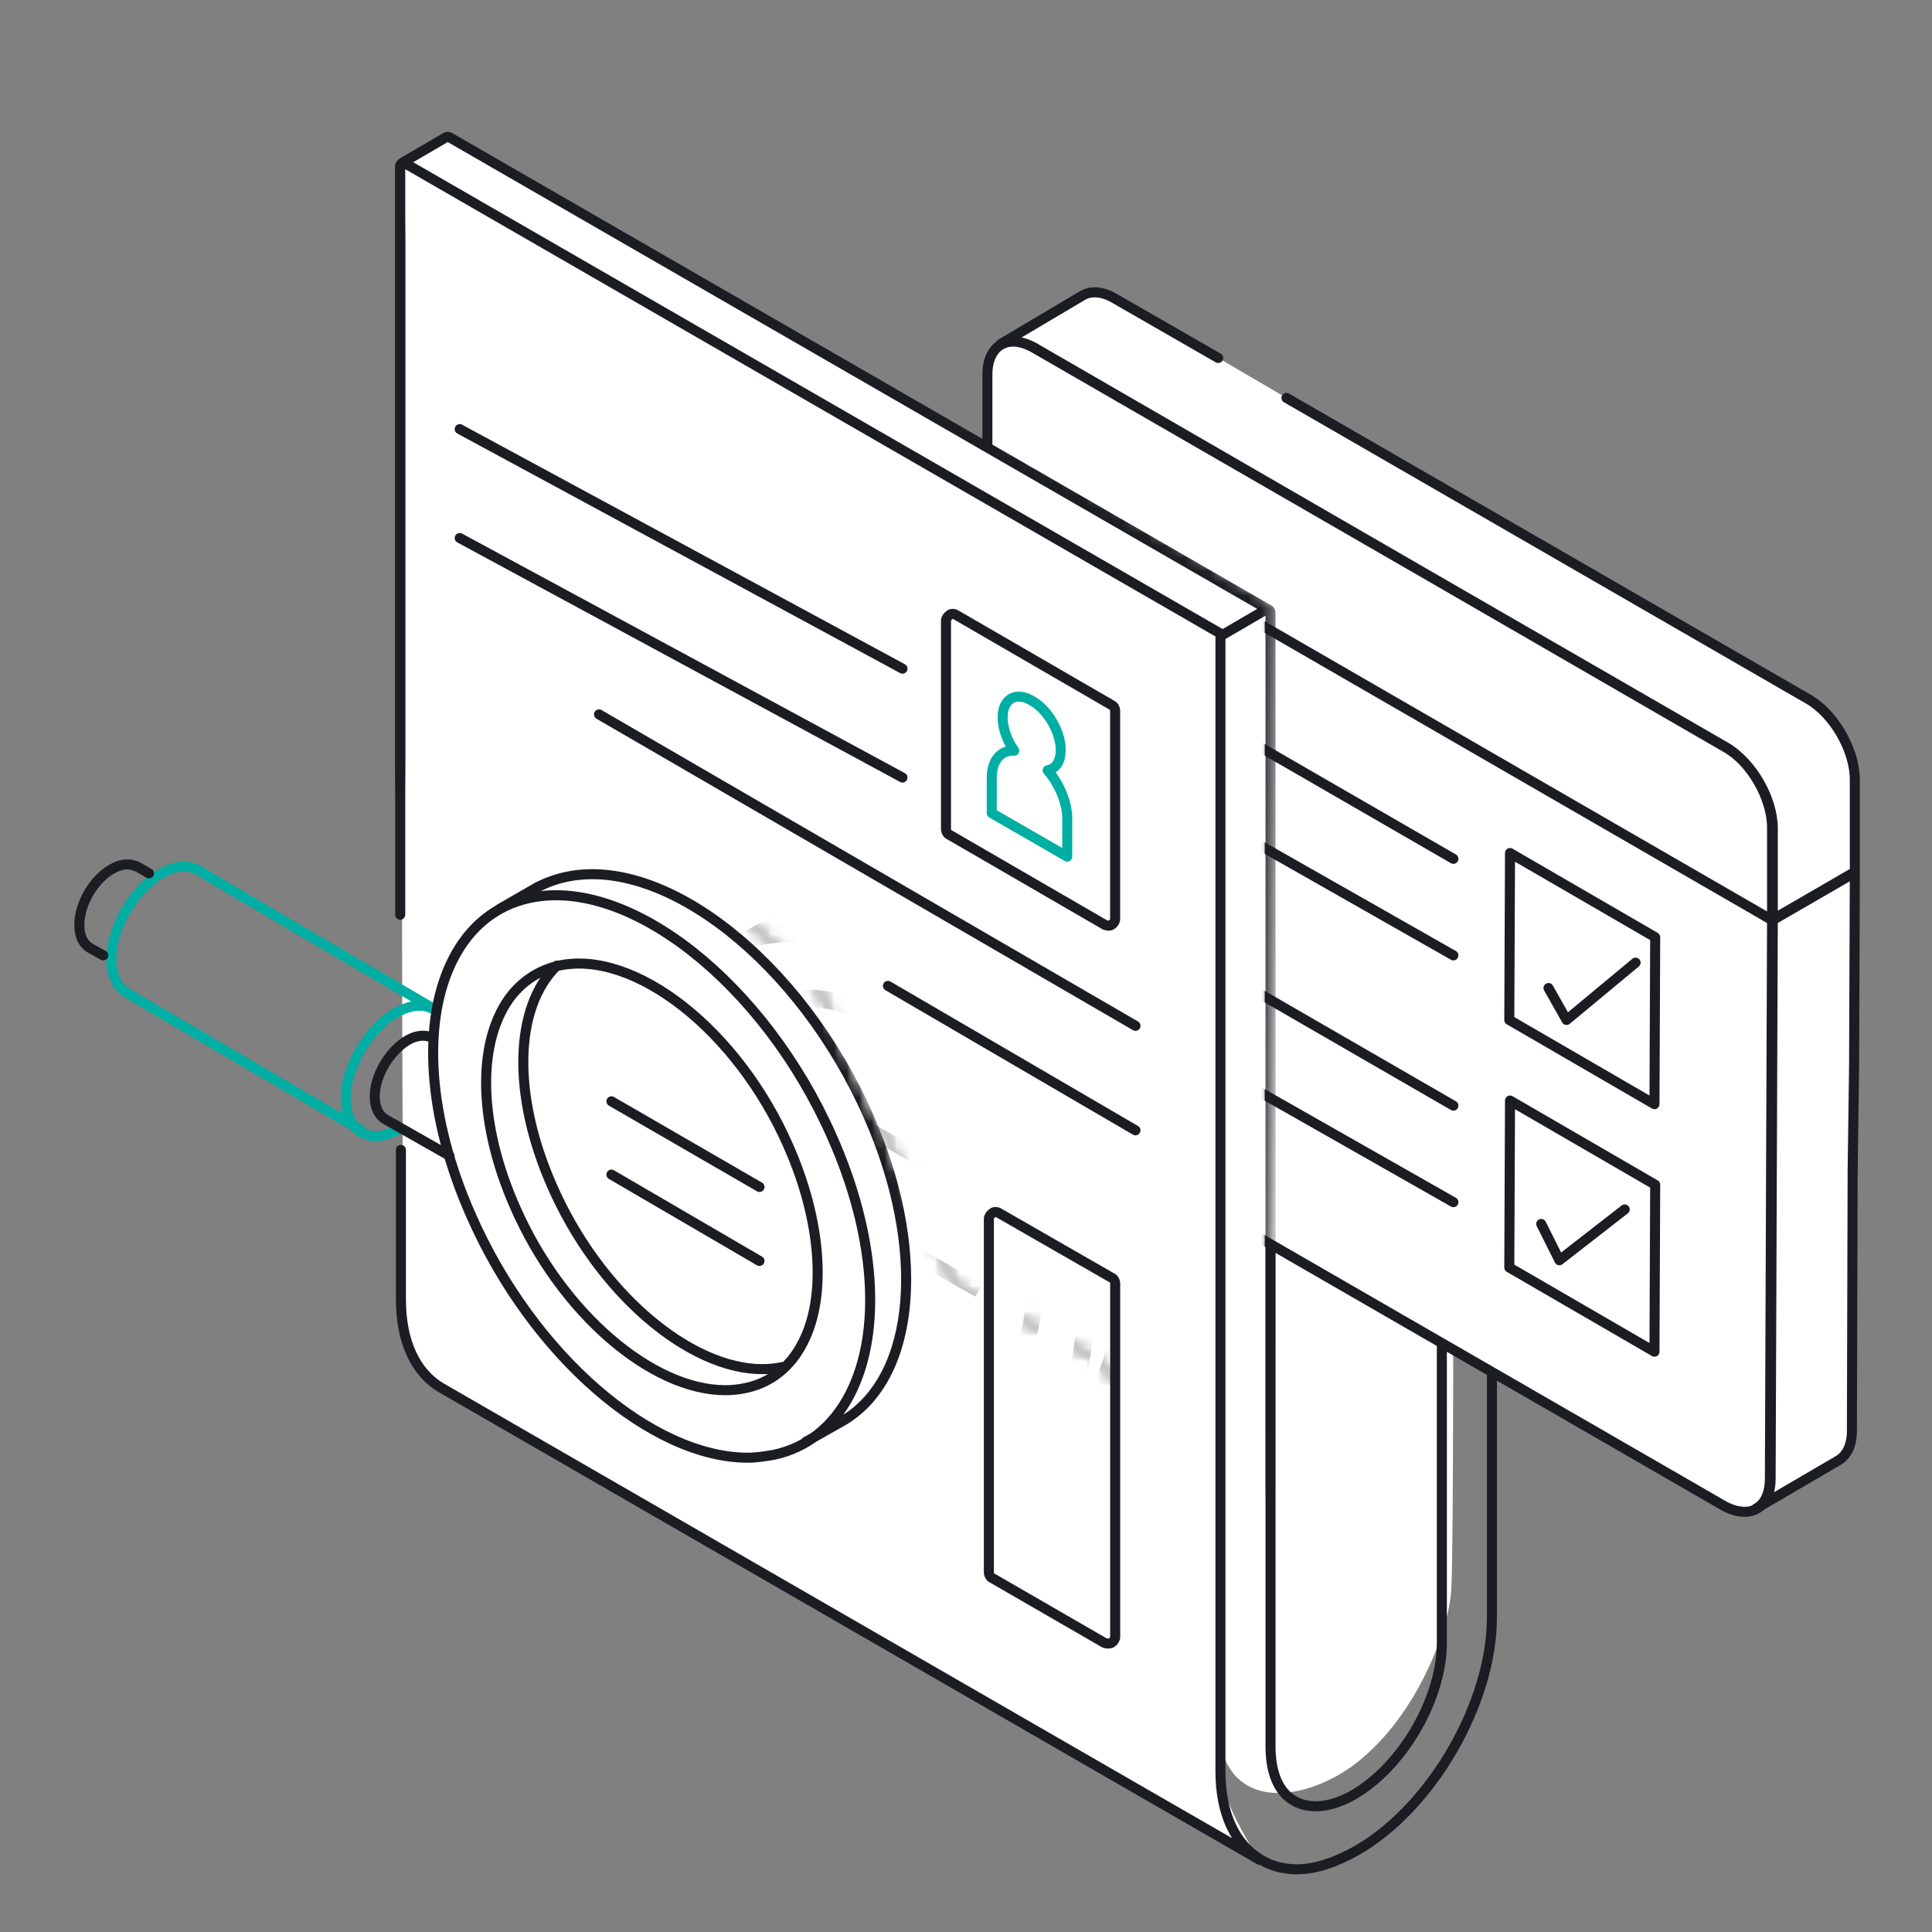 <svg width="154" height="154" viewBox="0 0 154 154" fill="none" xmlns="http://www.w3.org/2000/svg">
<rect x="0" y="0" width="154" height="154" fill="#808080" stroke="none"/>
<g clip-path="url(#clip0_3395_102234)">
<path d="M115.834 95.995C115.834 95.995 115.884 123.213 115.684 126.679C115.483 130.144 112.721 137.224 107.699 140.84C104.083 143.401 98.459 144.406 97.254 139.032C96.098 133.659 96.902 80.227 96.902 80.227L115.834 95.995Z" fill="white"/>
<path d="M32.072 12.971L97.686 50.985V138.759C97.686 138.759 97.397 141.883 97.918 143.619C98.496 145.297 100.348 148.248 100.348 148.248L39.536 113.185C39.536 113.185 32.709 109.887 32.304 106.704C31.899 103.58 32.072 12.971 32.072 12.971Z" fill="white"/>
<path d="M100.406 148.248C99.77 147.9 37.107 111.738 35.198 110.638C33.115 109.423 31.957 106.935 31.957 103.579V91.66" stroke="#1C1D22" stroke-width="0.8" stroke-miterlimit="10" stroke-linecap="round" stroke-linejoin="round"/>
<path d="M31.902 72.913V13.259C31.902 13.143 31.96 13.086 32.018 13.028C32.133 12.97 32.191 12.97 32.307 13.028L97.516 50.637" stroke="#1C1D22" stroke-width="0.8" stroke-miterlimit="10" stroke-linecap="round" stroke-linejoin="round"/>
<path d="M108.16 147.497C114.119 144.083 118.922 135.751 118.922 128.924V86.454C118.922 86.339 118.864 86.281 118.806 86.223C118.69 86.165 118.633 86.165 118.517 86.223L115.045 88.248C114.93 88.306 114.93 88.422 114.93 88.479V130.949C114.93 135.404 111.805 140.785 107.928 143.042C106.135 144.083 104.399 144.257 103.184 143.562C101.911 142.868 101.274 141.306 101.274 139.223V48.845C101.274 48.729 101.217 48.672 101.159 48.614C101.043 48.556 100.985 48.556 100.869 48.614L97.398 50.639C97.282 50.697 97.282 50.812 97.282 50.87V141.19C97.282 144.546 98.439 147.034 100.522 148.249C101.39 148.77 102.374 149.001 103.415 149.001C104.804 149.001 106.424 148.481 108.16 147.497Z" stroke="#1C1D22" stroke-width="0.8" stroke-miterlimit="10"/>
<path d="M34.617 80.436C22.061 73.088 15.697 69.327 15.639 69.269C14.829 68.922 13.845 69.038 12.862 69.617C10.663 70.89 8.869 73.956 8.869 76.444C8.869 77.717 9.332 78.701 10.142 79.164C10.837 79.569 28.658 90.041 28.889 90.157M31.84 89.984C31.203 90.331 30.567 90.562 29.988 90.562C29.583 90.562 29.178 90.446 28.831 90.273C28.021 89.81 27.558 88.826 27.558 87.553C27.558 85.065 29.352 81.999 31.551 80.726C32.708 80.089 33.807 79.974 34.617 80.494" stroke="#00AEA4" stroke-width="0.8" stroke-miterlimit="10"/>
<path d="M34.384 82.693C33.863 82.461 33.169 82.519 32.475 82.924C31.028 83.792 29.871 85.759 29.871 87.379C29.871 88.247 30.16 88.884 30.739 89.231L35.831 92.124M8.231 76.154L7.19 75.576C6.611 75.229 6.322 74.592 6.322 73.724C6.322 72.046 7.479 70.079 8.925 69.269C9.62 68.864 10.256 68.806 10.835 69.038C10.835 69.038 10.893 69.038 11.876 69.616M39.823 72.451C39.939 72.394 42.427 70.947 42.832 70.716C43.526 70.368 44.278 70.079 45.088 69.906C53.015 68.17 63.835 76.733 69.216 88.942C73.845 99.414 73.093 109.656 67.306 113.185C66.496 113.648 64.356 114.863 64.24 114.921M62.388 108.961C61.868 109.077 61.347 109.135 60.768 109.135C54.924 109.135 47.692 103.002 43.989 94.496C40.806 87.264 40.98 80.263 44.394 76.965M59.611 116.194C51.974 116.194 42.484 108.093 37.566 96.926C34.095 89.115 33.574 81.42 36.12 76.444C37.451 73.84 39.534 72.162 42.195 71.584C50.122 69.848 60.942 78.411 66.323 90.62C69.794 98.431 70.315 106.126 67.769 111.102C66.439 113.706 64.356 115.384 61.694 115.962C61 116.078 60.305 116.194 59.611 116.194ZM57.817 110.813C51.974 110.813 44.741 104.68 41.038 96.174C38.434 90.272 38.029 84.429 39.939 80.668C40.922 78.7 42.542 77.427 44.567 76.965C50.585 75.692 58.801 82.114 62.851 91.372C65.455 97.273 65.918 103.291 64.008 106.994C63.025 108.961 61.405 110.234 59.438 110.639C58.917 110.755 58.338 110.813 57.817 110.813Z" stroke="#1C1D22" stroke-width="0.8" stroke-miterlimit="10" stroke-linecap="round" stroke-linejoin="round"/>
<path d="M147.79 84.947L147.848 69.556L141.252 73.375L141.078 117.87C141.078 119.027 140.673 119.895 139.979 120.242L146.517 116.423C147.211 116.018 147.616 115.208 147.616 114.051L147.674 93.395L147.79 84.947ZM78.647 49.768L78.705 37.213L141.309 73.375L141.136 117.87C141.136 120.242 139.458 121.168 137.375 120.011L82.234 88.188C80.151 86.972 78.531 84.137 78.531 81.765L78.589 60.646M137.606 59.605C139.631 60.762 141.309 63.655 141.309 66.027V73.375L78.705 37.213V29.864C78.705 27.492 80.383 26.566 82.466 27.724L137.606 59.605ZM102.543 31.716L144.145 55.728C146.17 56.885 147.848 59.778 147.848 62.15V69.499L141.252 73.317V72.45V65.969C141.252 63.597 139.574 60.704 137.549 59.547L82.408 27.724C81.366 27.145 80.44 27.087 79.746 27.434L86.284 23.558C86.979 23.153 87.904 23.21 88.946 23.847L97.104 28.534M131.936 74.706L131.878 88.014L120.306 81.302L120.364 67.994L131.936 74.706ZM115.851 68.457L93.112 55.323L115.851 68.457ZM115.851 76.153L98.551 66.316L115.851 76.153ZM130.374 76.731L124.869 81.302L123.431 78.756M131.936 94.436L131.878 107.744L120.306 101.033L120.364 87.725L131.936 94.436ZM115.851 88.13L93.112 74.995L115.851 88.13ZM115.851 95.825L98.551 85.989L115.851 95.825ZM129.506 96.404L124.299 100.454L122.852 97.561" fill="white"/>
<path d="M78.647 49.768L78.705 37.213M78.705 37.213L141.309 73.375M78.705 37.213V29.864C78.705 27.492 80.383 26.566 82.466 27.724L137.606 59.605C139.631 60.762 141.309 63.655 141.309 66.027V73.375M141.309 73.375L141.136 117.87C141.136 120.242 139.458 121.168 137.375 120.011L82.234 88.188C80.151 86.972 78.531 84.137 78.531 81.765L78.589 60.646M102.543 31.716L144.145 55.728C146.17 56.885 147.848 59.778 147.848 62.15V69.499L141.252 73.317V72.45V65.969C141.252 63.597 139.574 60.704 137.549 59.547L82.408 27.724C81.366 27.145 80.44 27.087 79.746 27.434L86.284 23.558C86.979 23.153 87.904 23.21 88.946 23.847L97.104 28.534M115.851 68.457L93.112 55.323M115.851 76.153L98.551 66.316M130.374 76.731L124.869 81.302L123.431 78.756M115.851 88.13L93.112 74.995M115.851 95.825L98.551 85.989M129.506 96.404L124.299 100.454L122.852 97.561M147.79 84.947L147.848 69.556L141.252 73.375L141.078 117.87C141.078 119.027 140.673 119.895 139.979 120.242L146.517 116.423C147.211 116.018 147.616 115.208 147.616 114.051L147.674 93.395L147.79 84.947ZM131.936 74.706L131.878 88.014L120.306 81.302L120.364 67.994L131.936 74.706ZM131.936 94.436L131.878 107.744L120.306 101.033L120.364 87.725L131.936 94.436Z" stroke="#1C1D22" stroke-width="0.8" stroke-miterlimit="10" stroke-linecap="round" stroke-linejoin="round"/>
<mask id="mask0_3395_102234" style="mask-type:luminance" maskUnits="userSpaceOnUse" x="7" y="-10" width="95" height="130">
<path d="M101.676 48.15L101.155 119.202L93.98 116.193L87.616 108.44L76.044 102.365L65.166 78.584L53.71 67.88L40.807 53.01L25.242 69.269L11.877 99.414L7.769 -10L101.676 48.15Z" fill="white"/>
</mask>
<g mask="url(#mask0_3395_102234)">
<path d="M32.131 12.738L35.718 11.176L100.811 48.553V136.328C100.811 136.328 100.522 139.452 101.043 141.188C101.563 142.924 103.473 145.817 103.473 145.817L42.661 110.753C42.661 110.753 35.834 107.455 35.429 104.273C35.024 101.091 32.131 12.738 32.131 12.738Z" fill="white"/>
<path d="M100.406 148.247C99.769 147.9 37.107 111.737 35.197 110.638C33.114 109.423 31.957 106.935 31.957 103.579V82.518H32.536V103.579C32.536 106.703 33.577 109.075 35.487 110.175C37.396 111.274 100.059 147.437 100.695 147.784L100.406 148.247Z" fill="#1C1D22" stroke="#1C1D22" stroke-width="0.8" stroke-miterlimit="10"/>
<path d="M31.902 72.913V13.259C31.902 13.143 31.96 13.086 32.018 13.028C32.133 12.97 32.191 12.97 32.307 13.028L97.516 50.637" stroke="#1C1D22" stroke-width="0.8" stroke-miterlimit="10"/>
<path d="M32.074 12.971L35.545 10.946C35.661 10.888 35.719 10.888 35.834 10.946L101.043 48.555" stroke="#1C1D22" stroke-width="0.8" stroke-miterlimit="10"/>
<path d="M108.16 147.497C114.119 144.083 118.922 135.751 118.922 128.924V86.454C118.922 86.339 118.864 86.281 118.806 86.223C118.69 86.165 118.633 86.165 118.517 86.223L115.045 88.248C114.93 88.306 114.93 88.422 114.93 88.479V130.949C114.93 135.404 111.805 140.785 107.928 143.042C106.135 144.083 104.399 144.257 103.184 143.562C101.911 142.868 101.274 141.306 101.274 139.223V48.845C101.274 48.729 101.217 48.672 101.159 48.614C101.043 48.556 100.985 48.556 100.869 48.614L97.398 50.639C97.282 50.697 97.282 50.812 97.282 50.87V141.19C97.282 144.546 98.439 147.034 100.522 148.249C101.39 148.77 102.374 149.001 103.415 149.001C104.804 149.001 106.424 148.481 108.16 147.497Z" stroke="#1C1D22" stroke-width="0.8" stroke-miterlimit="10"/>
<path d="M39.878 100.552L90.781 130.186L90.49 130.686L39.587 101.052L39.878 100.552Z" fill="#1C1D22" stroke="#1C1D22" stroke-width="0.8" stroke-miterlimit="10"/>
<path d="M39.87 105.929L90.773 135.562L90.482 136.063L39.579 106.429L39.87 105.929Z" fill="#1C1D22" stroke="#1C1D22" stroke-width="0.8" stroke-miterlimit="10"/>
<path d="M66.191 95.445L78.305 102.354L77.731 103.359L65.618 96.451L66.191 95.445Z" fill="#1C1D22"/>
<path d="M66.234 87.618L78.367 94.607L77.79 95.61L65.657 88.62L66.234 87.618Z" fill="#1C1D22"/>
<path d="M29.872 79.452L28.889 78.873C28.368 78.584 28.078 77.948 28.078 77.137C28.078 75.517 29.178 73.666 30.567 72.856C31.203 72.509 31.839 72.393 32.36 72.624C32.36 72.624 32.418 72.624 33.344 73.203L33.054 73.724C32.534 73.434 32.129 73.203 32.071 73.145C31.724 73.029 31.319 73.087 30.798 73.376C29.583 74.071 28.599 75.749 28.599 77.137C28.599 77.716 28.773 78.179 29.12 78.41L30.104 78.989L29.872 79.452Z" fill="#1C1D22" stroke="#1C1D22" stroke-width="0.8" stroke-miterlimit="10"/>
<path d="M48.679 92.354C48.505 92.239 31.494 82.229 30.858 81.882C30.106 81.419 29.643 80.493 29.643 79.278C29.643 76.906 31.321 73.955 33.404 72.74C34.388 72.161 35.313 72.045 36.066 72.392C36.123 72.392 42.199 75.98 54.176 83.039L53.886 83.56C53.713 83.444 36.066 73.087 35.834 72.971C35.255 72.74 34.503 72.855 33.693 73.318C31.784 74.418 30.222 77.137 30.222 79.336C30.222 80.319 30.569 81.072 31.147 81.419C31.784 81.766 48.853 91.776 49.026 91.891L48.679 92.354Z" fill="#00AEA4" stroke="#00AEA4" stroke-width="0.8" stroke-miterlimit="10"/>
<path d="M49.778 92.642C49.373 92.642 49.026 92.526 48.678 92.353C47.926 91.89 47.463 90.964 47.463 89.749C47.463 87.377 49.141 84.426 51.224 83.211C52.324 82.574 53.365 82.517 54.117 82.98L53.828 83.5C53.249 83.153 52.381 83.211 51.514 83.732C49.604 84.831 48.042 87.55 48.042 89.749C48.042 90.733 48.389 91.485 48.968 91.832C49.546 92.179 50.356 92.064 51.282 91.601L51.571 92.121C50.935 92.469 50.356 92.642 49.778 92.642Z" fill="#00AEA4" stroke="#00AEA4" stroke-width="0.8" stroke-miterlimit="10"/>
<path d="M54.812 93.974L49.952 91.197C49.431 90.907 49.142 90.271 49.142 89.461C49.142 87.841 50.241 85.989 51.63 85.179C52.266 84.774 52.903 84.716 53.424 84.948L53.192 85.469C52.845 85.295 52.382 85.411 51.919 85.7C50.704 86.394 49.721 88.072 49.721 89.461C49.721 90.04 49.894 90.502 50.241 90.734L55.102 93.511L54.812 93.974Z" fill="#1C1D22" stroke="#1C1D22" stroke-width="0.8" stroke-miterlimit="10"/>
<path d="M84.9 114.052C90.397 110.639 91.149 100.918 86.694 90.908C81.544 79.278 71.245 71.12 63.665 72.74C62.913 72.914 62.161 73.145 61.525 73.492C61.12 73.724 58.747 75.055 58.632 75.112L58.921 75.633C58.921 75.633 61.409 74.187 61.814 74.013C62.45 73.666 63.087 73.434 63.839 73.261C71.129 71.699 81.197 79.683 86.231 91.082C90.513 100.802 89.876 110.234 84.669 113.474C83.916 113.937 81.834 115.094 81.776 115.094L82.065 115.615C82.065 115.615 84.148 114.515 84.9 114.052ZM80.098 110.002L79.982 109.424C74.543 110.581 66.848 104.448 63.087 96C60.136 89.346 60.252 82.866 63.318 79.915L62.913 79.51C59.673 82.634 59.499 89.346 62.566 96.231C66.153 104.332 73.039 110.176 78.593 110.176C79.114 110.176 79.577 110.118 80.098 110.002Z" fill="#1C1D22" stroke="#1C1D22" stroke-width="0.8" stroke-miterlimit="10"/>
<path d="M79.459 116.656C82.004 116.136 83.972 114.516 85.245 112.028C87.675 107.225 87.154 99.935 83.856 92.471C78.706 80.841 68.349 72.683 60.828 74.303C58.282 74.823 56.314 76.444 55.041 78.931C52.611 83.734 53.132 91.024 56.43 98.488C61.117 109.135 70.201 116.83 77.433 116.83C78.128 116.888 78.822 116.83 79.459 116.656ZM83.335 92.702C86.517 99.877 87.038 107.167 84.724 111.738C83.567 114.053 81.657 115.557 79.285 116.078C78.648 116.194 78.012 116.251 77.376 116.251C70.317 116.251 61.522 108.672 56.893 98.257C53.711 91.082 53.19 83.792 55.504 79.221C56.661 76.906 58.571 75.402 60.943 74.881C61.58 74.766 62.216 74.708 62.853 74.708C69.912 74.708 78.706 82.287 83.335 92.702ZM77.26 111.565C79.169 111.16 80.674 109.945 81.599 108.093C83.393 104.506 82.988 98.778 80.5 93.165C76.623 84.37 68.754 78.237 63.084 79.452C61.175 79.857 59.612 81.072 58.687 82.982C56.835 86.627 57.24 92.124 59.728 97.794C63.316 105.894 70.201 111.738 75.755 111.738C76.276 111.738 76.797 111.68 77.26 111.565ZM80.037 93.454C82.467 98.951 82.872 104.448 81.136 107.862C80.269 109.54 78.88 110.639 77.144 111.044C71.705 112.201 64.01 106.068 60.249 97.62C57.877 92.239 57.472 86.743 59.207 83.329C60.075 81.593 61.464 80.494 63.258 80.089C63.721 79.973 64.183 79.915 64.704 79.915C69.969 79.915 76.566 85.585 80.037 93.454Z" fill="#1C1D22" stroke="#1C1D22" stroke-width="0.8" stroke-miterlimit="10"/>
</g>
<mask id="mask1_3395_102234" style="mask-type:luminance" maskUnits="userSpaceOnUse" x="7" y="-10" width="95" height="130">
<path d="M101.676 48.15L101.155 119.202L93.98 116.193L87.616 108.44L76.044 102.365L65.166 78.584L53.71 67.88L40.807 53.01L25.242 69.269L11.877 99.414L7.769 -10L101.676 48.15Z" fill="white"/>
</mask>
<g mask="url(#mask1_3395_102234)">
<path d="M88.308 73.783C88.424 73.783 88.482 73.783 88.597 73.725C88.771 73.609 88.887 73.436 88.887 73.262V56.656C88.887 56.482 88.771 56.251 88.597 56.193L76.215 49.018C76.042 48.903 75.81 48.903 75.695 49.018C75.521 49.134 75.405 49.308 75.405 49.481V66.087C75.405 66.261 75.521 66.492 75.695 66.55L88.077 73.725C88.135 73.725 88.25 73.783 88.308 73.783Z" stroke="#1C1D22" stroke-width="0.8" stroke-miterlimit="10" stroke-linecap="round" stroke-linejoin="round"/>
</g>
<mask id="mask2_3395_102234" style="mask-type:luminance" maskUnits="userSpaceOnUse" x="7" y="-10" width="95" height="130">
<path d="M101.676 48.15L101.155 119.202L93.98 116.193L87.616 108.44L76.044 102.365L65.166 78.584L53.71 67.88L40.807 53.01L25.242 69.269L11.877 99.414L7.769 -10L101.676 48.15Z" fill="white"/>
</mask>
<g mask="url(#mask2_3395_102234)">
<path d="M83.508 61.4C84.145 61.284 84.55 60.706 84.55 59.78C84.55 58.334 83.508 56.54 82.235 55.846C80.963 55.093 79.921 55.73 79.921 57.176C79.921 58.044 80.268 59.028 80.847 59.838C79.805 59.78 79.053 60.59 79.053 61.979V64.814L85.071 68.285V65.45C85.128 64.12 84.492 62.557 83.508 61.4Z" stroke="#00AEA4" stroke-width="0.8" stroke-miterlimit="10" stroke-linecap="round" stroke-linejoin="round"/>
</g>
<mask id="mask3_3395_102234" style="mask-type:luminance" maskUnits="userSpaceOnUse" x="7" y="-10" width="95" height="130">
<path d="M101.676 48.15L101.155 119.202L93.98 116.193L87.616 108.44L76.044 102.365L65.166 78.584L53.71 67.88L40.807 53.01L25.242 69.269L11.877 99.414L7.769 -10L101.676 48.15Z" fill="white"/>
</mask>
<g mask="url(#mask3_3395_102234)">
<path d="M74.366 113.011H95.543V76.964L49.023 65.045L74.366 113.011Z" fill="white"/>
</g>
<path d="M60.539 100.512L48.736 93.627" stroke="#1C1D22" stroke-width="0.8" stroke-miterlimit="10" stroke-linecap="round" stroke-linejoin="round"/>
<path d="M90.508 90.098L70.777 78.584" stroke="#1C1D22" stroke-width="0.8" stroke-miterlimit="10" stroke-linecap="round" stroke-linejoin="round"/>
<path d="M90.508 81.767L47.749 56.945" stroke="#1C1D22" stroke-width="0.8" stroke-miterlimit="10" stroke-linecap="round" stroke-linejoin="round"/>
<path d="M71.938 61.979L36.643 42.885" stroke="#1C1D22" stroke-width="0.8" stroke-miterlimit="10" stroke-linecap="round" stroke-linejoin="round"/>
<path d="M71.938 53.299L36.643 34.205" stroke="#1C1D22" stroke-width="0.8" stroke-miterlimit="10" stroke-linecap="round" stroke-linejoin="round"/>
<path d="M88.312 131.005C88.428 131.005 88.486 131.005 88.601 130.948C88.775 130.832 88.891 130.658 88.891 130.485V102.307C88.891 102.133 88.775 101.902 88.601 101.844L79.633 96.694C79.459 96.579 79.228 96.579 79.112 96.694C78.939 96.81 78.823 96.984 78.823 97.157V125.335C78.823 125.509 78.939 125.74 79.112 125.798L88.023 130.948C88.138 131.005 88.254 131.005 88.312 131.005Z" stroke="#1C1D22" stroke-width="0.8" stroke-miterlimit="10" stroke-linecap="round" stroke-linejoin="round"/>
<path d="M60.539 94.613L48.736 87.785" stroke="#1C1D22" stroke-width="0.8" stroke-miterlimit="10" stroke-linecap="round" stroke-linejoin="round"/>
</g>
<defs>
<clipPath id="clip0_3395_102234">
<rect width="154" height="154" fill="white"/>
</clipPath>
</defs>
</svg>
